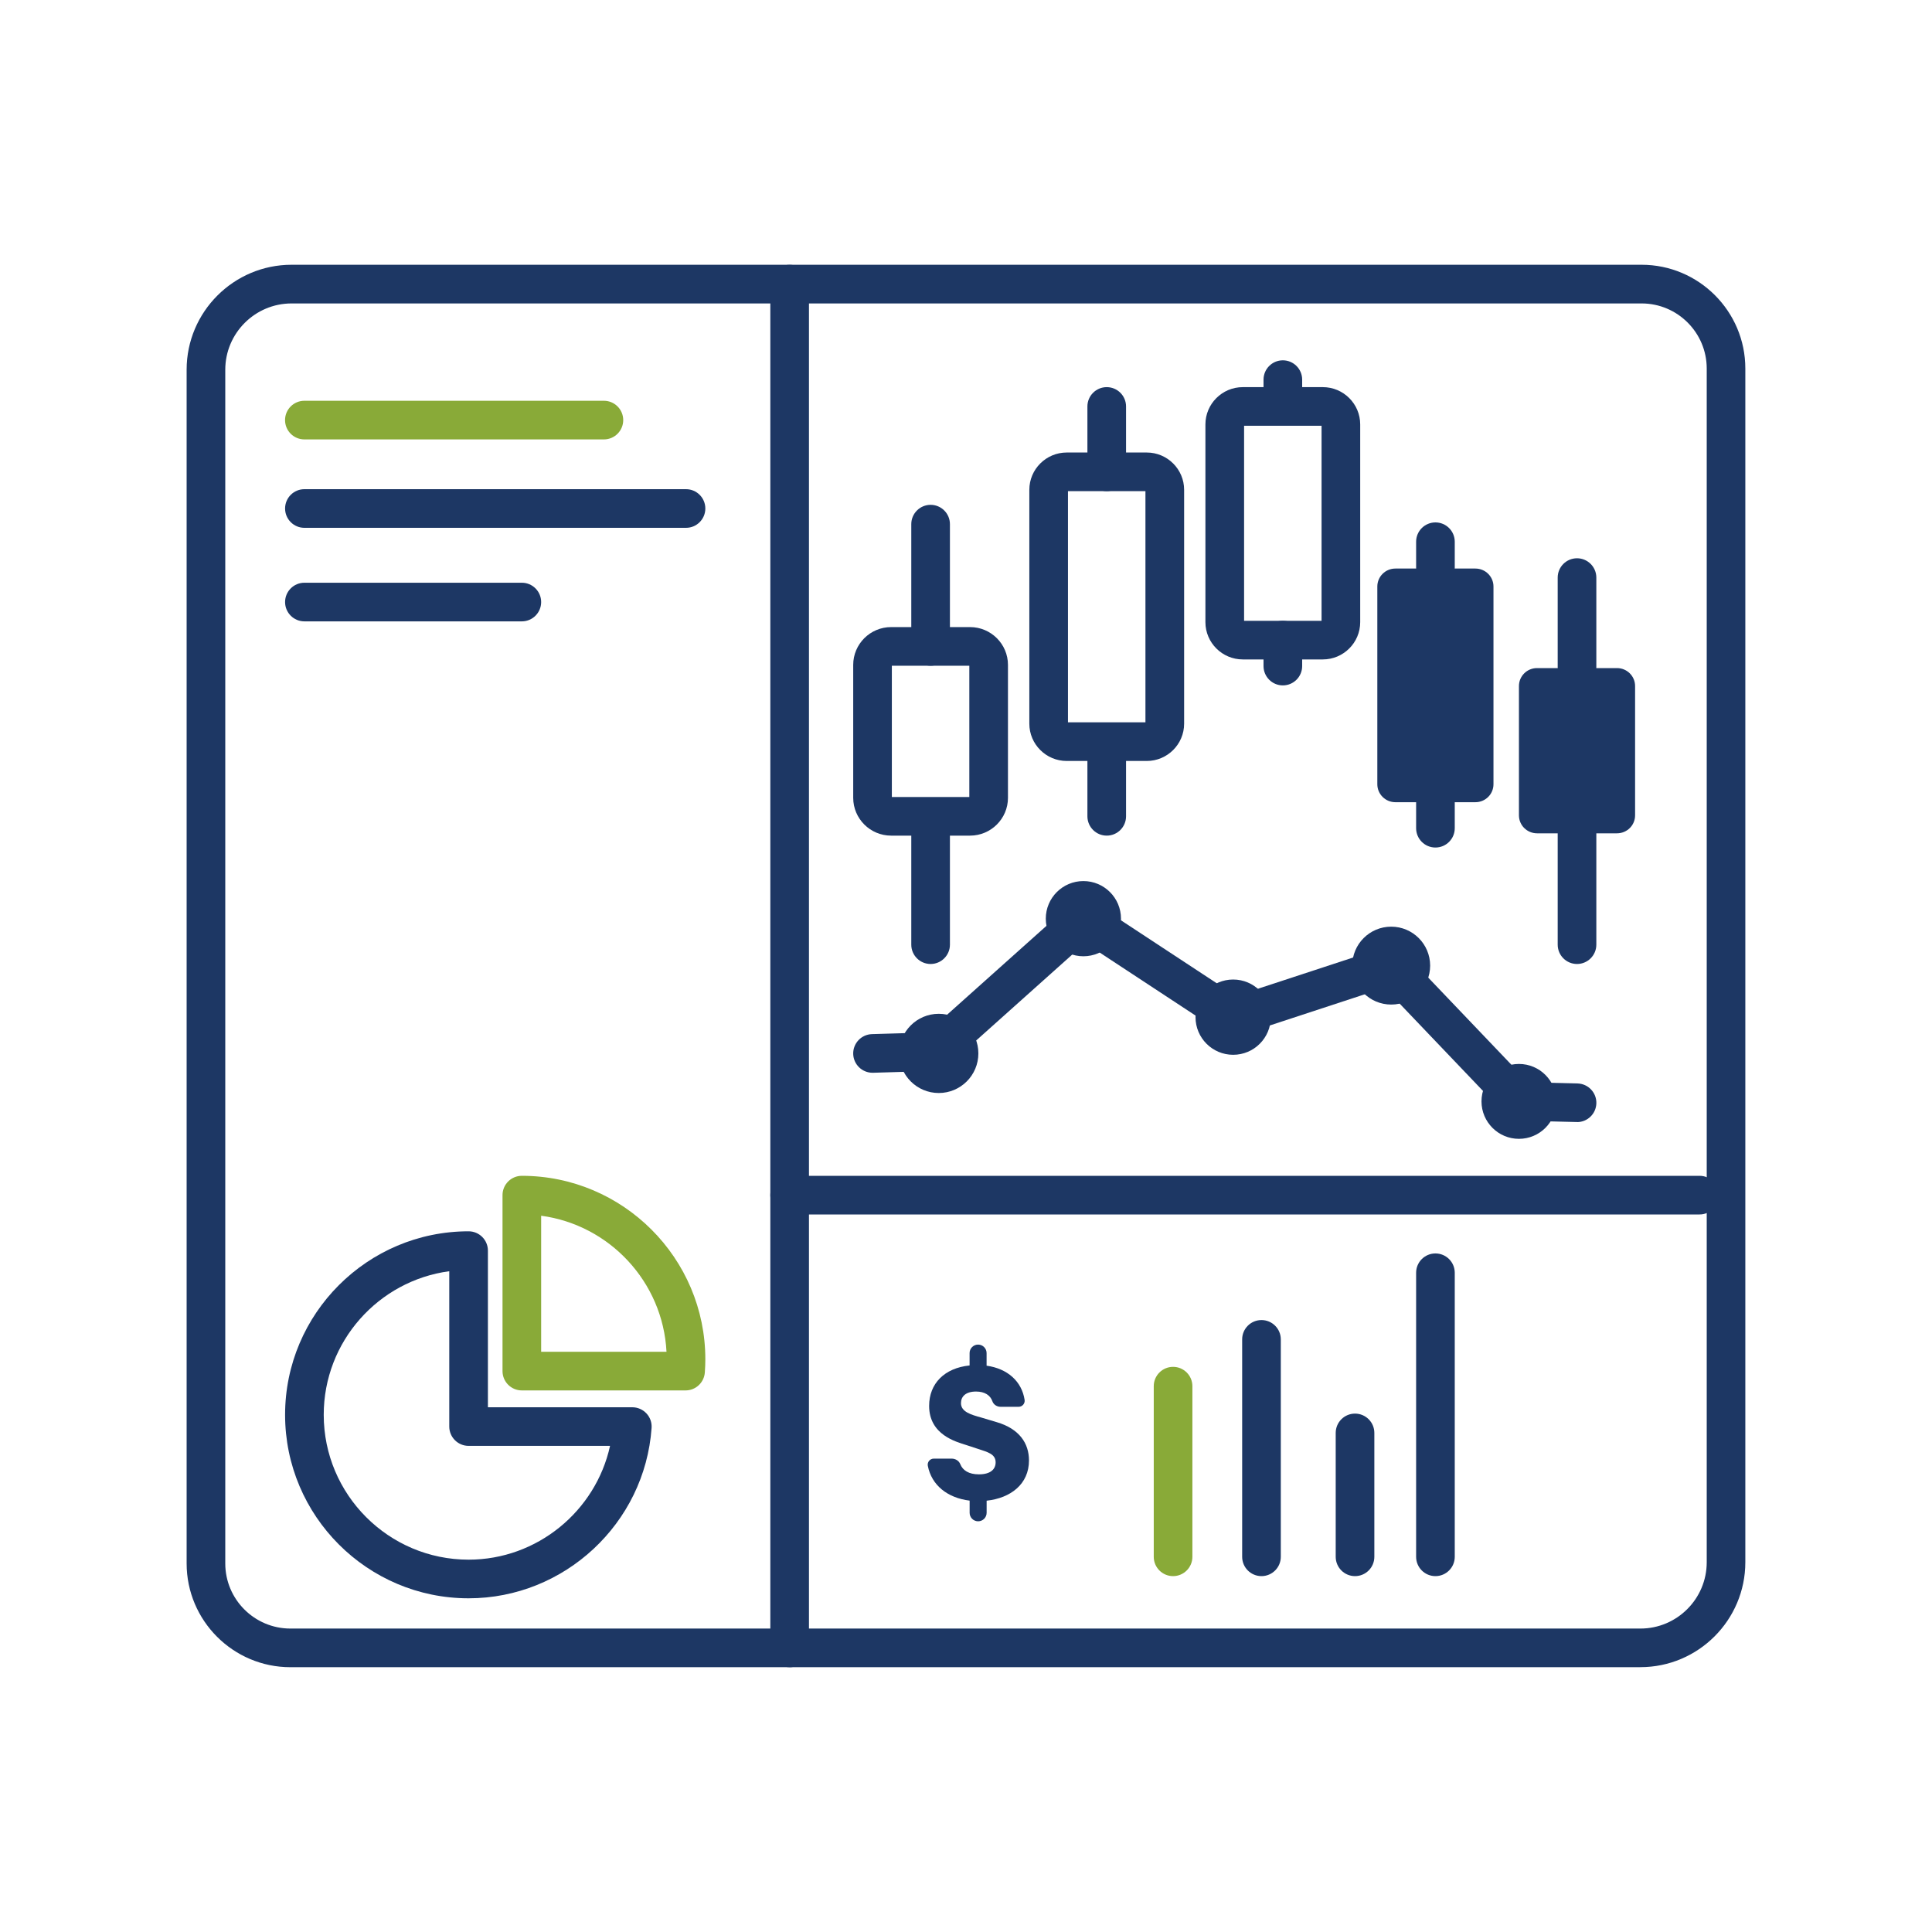<?xml version="1.0" encoding="UTF-8"?><svg id="Capa_1" xmlns="http://www.w3.org/2000/svg" viewBox="0 0 500 500"><defs><style>.cls-1{fill:#1d3764;}.cls-1,.cls-2{stroke-width:0px;}.cls-2{fill:#89aa38;}</style></defs><path class="cls-1" d="M424.54,431.47H75.16c-14.81,0-26.86-12.05-26.86-26.85V95.68c0-14.97,12.18-27.16,27.16-27.16h349.38c14.81,0,26.85,12.05,26.85,26.85v308.93c0,14.97-12.18,27.16-27.16,27.16ZM75.46,78.53c-9.46,0-17.16,7.7-17.16,17.16v308.93c0,9.29,7.56,16.85,16.86,16.85h349.38c9.46,0,17.16-7.7,17.16-17.16V95.38c0-9.29-7.56-16.85-16.85-16.85H75.46Z"/><path class="cls-1" d="M204.36,431.47c-2.76,0-5-2.24-5-5V73.53c0-2.76,2.24-5,5-5s5,2.24,5,5v352.95c0,2.76-2.24,5-5,5Z"/><path class="cls-1" d="M439.85,314.3h-235.49c-2.76,0-5-2.24-5-5s2.24-5,5-5h235.49c2.76,0,5,2.24,5,5s-2.24,5-5,5Z"/><path class="cls-1" d="M121.27,413.64c-26.19,0-47.49-21.31-47.49-47.49s21.31-47.49,47.49-47.49c2.76,0,5,2.24,5,5v40.54h37.37c1.39,0,2.71.58,3.66,1.59.95,1.02,1.43,2.38,1.33,3.76-1.75,24.72-22.56,44.09-47.36,44.09ZM116.27,328.99c-18.32,2.45-32.49,18.18-32.49,37.16,0,20.67,16.82,37.49,37.49,37.49,17.75,0,32.9-12.56,36.61-29.45h-36.61c-2.76,0-5-2.24-5-5v-40.21Z"/><path class="cls-2" d="M177.42,359.84h-42.37c-2.76,0-5-2.24-5-5v-45.54c0-2.76,2.24-5,5-5,26.19,0,47.49,21.31,47.49,47.49,0,1.03-.04,2.11-.13,3.4-.19,2.62-2.36,4.65-4.99,4.65ZM140.05,349.84h32.44c-.93-18.1-14.76-32.84-32.44-35.21v35.21Z"/><path class="cls-2" d="M156.29,113.72h-77.52c-2.76,0-5-2.24-5-5s2.24-5,5-5h77.52c2.76,0,5,2.24,5,5s-2.24,5-5,5Z"/><path class="cls-1" d="M177.54,136.6h-98.76c-2.76,0-5-2.24-5-5s2.24-5,5-5h98.76c2.76,0,5,2.24,5,5s-2.24,5-5,5Z"/><path class="cls-1" d="M135.05,160.81h-56.27c-2.76,0-5-2.24-5-5s2.24-5,5-5h56.27c2.76,0,5,2.24,5,5s-2.24,5-5,5Z"/><path class="cls-2" d="M303.59,407.9c-2.76,0-5-2.24-5-5v-44.16c0-2.76,2.24-5,5-5s5,2.24,5,5v44.16c0,2.76-2.24,5-5,5Z"/><path class="cls-1" d="M326.47,407.9c-2.76,0-5-2.24-5-5v-56.27c0-2.76,2.24-5,5-5s5,2.24,5,5v56.27c0,2.76-2.24,5-5,5Z"/><path class="cls-1" d="M350.68,407.9c-2.76,0-5-2.24-5-5v-32.06c0-2.76,2.24-5,5-5s5,2.24,5,5v32.06c0,2.76-2.24,5-5,5Z"/><path class="cls-1" d="M371.49,407.9c-2.76,0-5-2.24-5-5v-73.51c0-2.76,2.24-5,5-5s5,2.24,5,5v73.51c0,2.76-2.24,5-5,5Z"/><path class="cls-1" d="M255.34,388.36v3.15c0,1.22-.99,2.2-2.2,2.2h0c-1.22,0-2.2-.99-2.2-2.2v-3.15c-5.73-.7-9.85-3.98-10.82-9.01-.19-.96.56-1.86,1.54-1.86h4.63c.96,0,1.88.54,2.23,1.43.63,1.6,2.19,2.64,4.81,2.64,3.06,0,4.34-1.34,4.34-3.12,0-2.17-2.17-2.67-4.51-3.45l-3.23-1.06c-2.39-.78-9.47-2.56-9.47-10.08,0-5.79,3.96-9.8,10.47-10.47v-3.2c0-1.22.99-2.2,2.2-2.2h0c1.22,0,2.2.99,2.2,2.2v3.26c5.42.75,9.11,4.06,9.84,8.85.14.94-.6,1.79-1.55,1.79h-4.67c-.94,0-1.82-.56-2.12-1.44-.53-1.53-1.97-2.51-4.23-2.51-2.67,0-3.9,1.28-3.9,3.01,0,2.28,2.73,3.01,5.12,3.68l4.12,1.23c5.9,1.73,8.36,5.51,8.36,9.91,0,6.13-4.74,9.75-10.97,10.42Z"/><path class="cls-1" d="M296.77,196.94h-20.7c-5.34,0-9.68-4.33-9.68-9.65v-60.53c0-5.32,4.34-9.65,9.68-9.65h20.7c5.34,0,9.68,4.33,9.68,9.65v60.53c0,5.32-4.34,9.65-9.68,9.65ZM276.39,186.94h20.05v-59.83h-20.05v59.83Z"/><path class="cls-1" d="M286.42,127.11c-2.76,0-5-2.24-5-5v-16.92c0-2.76,2.24-5,5-5s5,2.24,5,5v16.92c0,2.76-2.24,5-5,5Z"/><path class="cls-1" d="M286.42,216.26c-2.76,0-5-2.24-5-5v-18.42c0-2.76,2.24-5,5-5s5,2.24,5,5v18.42c0,2.76-2.24,5-5,5Z"/><path class="cls-1" d="M251.05,216.26h-20.43c-5.41,0-9.81-4.39-9.81-9.78v-34.41c0-5.39,4.4-9.78,9.81-9.78h20.43c5.41,0,9.81,4.39,9.81,9.78v34.41c0,5.39-4.4,9.78-9.81,9.78ZM230.81,206.26h20.05v-33.97h-20.05v33.97Z"/><path class="cls-1" d="M240.84,172.29c-2.76,0-5-2.24-5-5v-31.64c0-2.76,2.24-5,5-5s5,2.24,5,5v31.64c0,2.76-2.24,5-5,5Z"/><path class="cls-1" d="M240.84,249.48c-2.76,0-5-2.24-5-5v-32.91c0-2.76,2.24-5,5-5s5,2.24,5,5v32.91c0,2.76-2.24,5-5,5Z"/><path class="cls-1" d="M342.34,170.66h-20.7c-5.34,0-9.68-4.33-9.68-9.65v-51.17c0-5.32,4.34-9.65,9.68-9.65h20.7c5.34,0,9.68,4.33,9.68,9.65v51.17c0,5.32-4.34,9.65-9.68,9.65ZM321.97,160.66h20.05v-50.48h-20.05v50.48Z"/><path class="cls-1" d="M332,109.97c-2.76,0-5-2.24-5-5v-6.72c0-2.76,2.24-5,5-5s5,2.24,5,5v6.72c0,2.76-2.24,5-5,5Z"/><path class="cls-1" d="M332,177.38c-2.76,0-5-2.24-5-5v-6.72c0-2.76,2.24-5,5-5s5,2.24,5,5v6.72c0,2.76-2.24,5-5,5Z"/><path class="cls-1" d="M386.51,202.96c0,2.57-2.09,4.65-4.68,4.65h-20.7c-2.58,0-4.68-2.08-4.68-4.65v-51.17c0-2.57,2.09-4.65,4.68-4.65h20.7c2.58,0,4.68,2.08,4.68,4.65v51.17Z"/><path class="cls-1" d="M371.49,151.92c-2.76,0-5-2.24-5-5v-6.72c0-2.76,2.24-5,5-5s5,2.24,5,5v6.72c0,2.76-2.24,5-5,5Z"/><path class="cls-1" d="M371.49,219.34c-2.76,0-5-2.24-5-5v-6.72c0-2.76,2.24-5,5-5s5,2.24,5,5v6.72c0,2.76-2.24,5-5,5Z"/><path class="cls-1" d="M423.16,211.01c0,2.57-2.09,4.65-4.68,4.65h-20.7c-2.58,0-4.68-2.08-4.68-4.65v-33.46c0-2.57,2.09-4.65,4.68-4.65h20.7c2.58,0,4.68,2.08,4.68,4.65v33.46Z"/><path class="cls-1" d="M408.13,177.68c-2.76,0-5-2.24-5-5v-23.2c0-2.76,2.24-5,5-5s5,2.24,5,5v23.2c0,2.76-2.24,5-5,5Z"/><path class="cls-1" d="M408.13,249.48c-2.76,0-5-2.24-5-5v-28.81c0-2.76,2.24-5,5-5s5,2.24,5,5v28.81c0,2.76-2.24,5-5,5Z"/><path class="cls-1" d="M408.13,290.38s-.08,0-.12,0l-14.85-.36c-1.32-.03-2.58-.59-3.5-1.55l-31.34-32.83-37.62,12.35c-1.45.47-3.03.26-4.31-.57l-35.55-23.37-35.58,31.83c-.88.79-2.01,1.24-3.18,1.27l-16.12.48c-.05,0-.1,0-.15,0-2.69,0-4.91-2.14-5-4.85-.08-2.76,2.09-5.06,4.85-5.15l14.3-.42,37.09-33.17c1.69-1.51,4.19-1.7,6.08-.45l36.75,24.16,38.33-12.58c1.84-.6,3.85-.09,5.18,1.3l32.09,33.62,12.78.31c2.76.07,4.94,2.36,4.88,5.12-.07,2.72-2.29,4.88-5,4.88Z"/><circle class="cls-1" cx="242.95" cy="272.62" r="10.25"/><circle class="cls-1" cx="280.38" cy="237.75" r="9.73"/><circle class="cls-1" cx="319.14" cy="263.24" r="9.74"/><circle class="cls-1" cx="360.04" cy="249.9" r="10.08"/><circle class="cls-1" cx="393.1" cy="285.04" r="9.69"/></svg>